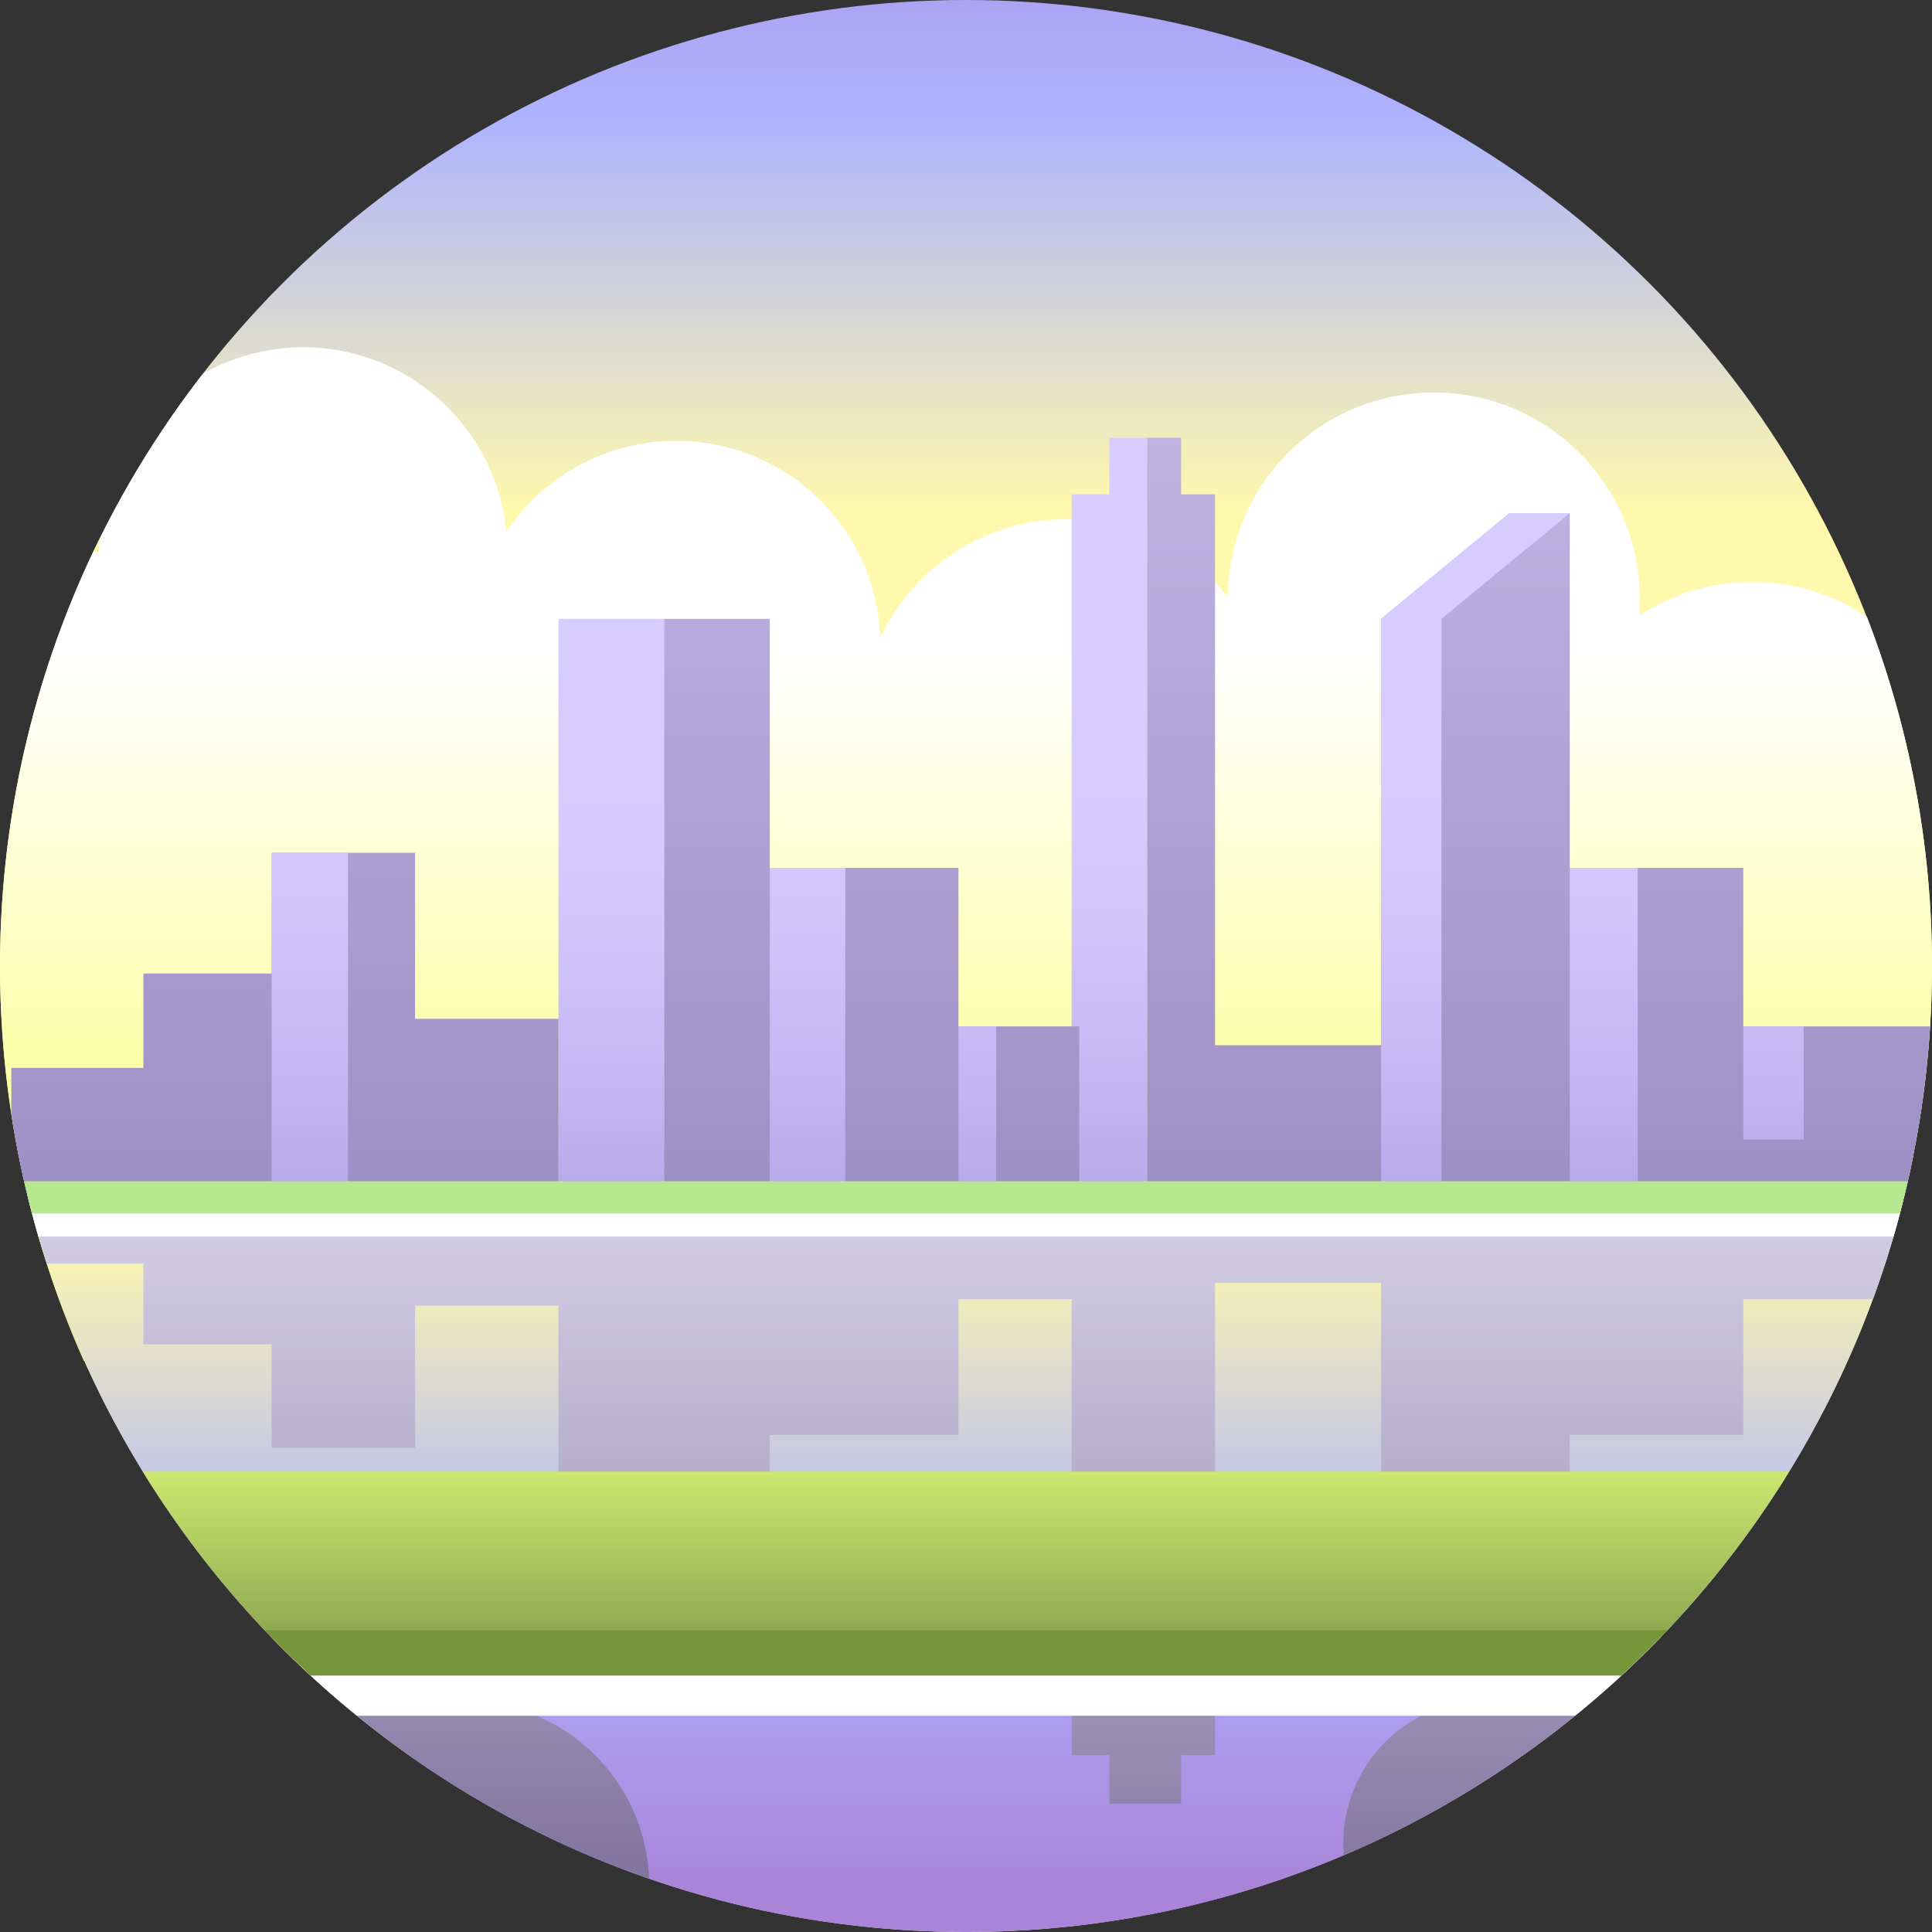 <svg xmlns="http://www.w3.org/2000/svg" xmlns:xlink="http://www.w3.org/1999/xlink" id="Layer_2" viewBox="0 0 512 512"><rect x="0" y="0" width="512" height="512" fill="#333333" stroke="none"/><defs><style>.cls-1{fill:url(#linear-gradient-2);}.cls-2{fill:#fff;}.cls-3{fill:url(#linear-gradient-17);}.cls-4{fill:url(#linear-gradient-15);}.cls-5{fill:url(#linear-gradient-18);}.cls-6{fill:url(#linear-gradient-14);}.cls-7{fill:url(#linear-gradient-6);}.cls-8{fill:url(#linear-gradient-11);}.cls-9{fill:url(#linear-gradient-10);}.cls-10{fill:url(#linear-gradient-16);}.cls-11{fill:url(#linear-gradient-5);}.cls-12{fill:url(#linear-gradient-7);}.cls-13{fill:#77963c;}.cls-14{fill:url(#linear-gradient-9);}.cls-15{fill:url(#linear-gradient-3);}.cls-16{fill:url(#linear-gradient);}.cls-17{fill:url(#linear-gradient-4);}.cls-18{fill:#b6e88f;}.cls-19{fill:url(#linear-gradient-8);}.cls-20{fill:url(#linear-gradient-12);}.cls-21{fill:url(#linear-gradient-13);}</style><linearGradient id="linear-gradient" x1="256" y1="379" x2="256" y2="579.16" gradientTransform="translate(0 514) scale(1 -1)" gradientUnits="userSpaceOnUse"><stop offset="0" stop-color="#fff8ad"></stop><stop offset=".52" stop-color="#adb3ff"></stop><stop offset="1" stop-color="#aa84d9"></stop></linearGradient><linearGradient id="linear-gradient-2" x1="25.57" x2="25.57" y2="579.15" xlink:href="#linear-gradient"></linearGradient><linearGradient id="linear-gradient-3" x1="256" y1="415.01" x2="256" y2="130.98" gradientTransform="translate(0 514) scale(1 -1)" gradientUnits="userSpaceOnUse"><stop offset=".26" stop-color="#fff"></stop><stop offset="1" stop-color="#f9ff57"></stop></linearGradient><linearGradient id="linear-gradient-4" x1="256" y1="187" x2="256" y2="12.9" xlink:href="#linear-gradient"></linearGradient><linearGradient id="linear-gradient-5" x1="402.57" y1="216.03" x2="402.57" y2="-24.27" gradientTransform="translate(0 514) scale(1 -1)" gradientUnits="userSpaceOnUse"><stop offset="0" stop-color="#dad6eb"></stop><stop offset="1" stop-color="#726492"></stop></linearGradient><linearGradient id="linear-gradient-6" x1="255.28" y1="207" x2="255.28" y2="-33.3" xlink:href="#linear-gradient-5"></linearGradient><linearGradient id="linear-gradient-7" x1="124.71" y1="222.73" x2="124.71" y2="-17.57" xlink:href="#linear-gradient-5"></linearGradient><linearGradient id="linear-gradient-8" x1="256" y1="69.06" x2="256" y2="148.32" gradientTransform="translate(0 514) scale(1 -1)" gradientUnits="userSpaceOnUse"><stop offset="0" stop-color="#7e9749"></stop><stop offset=".72" stop-color="#ceeb71"></stop></linearGradient><linearGradient id="linear-gradient-9" x1="162" y1="377.14" x2="162" y2="166.82" gradientTransform="translate(0 514) scale(1 -1)" gradientUnits="userSpaceOnUse"><stop offset=".35" stop-color="#d6ccff"></stop><stop offset=".52" stop-color="#d1c6fc"></stop><stop offset=".74" stop-color="#c2b5f2"></stop><stop offset="1" stop-color="#aa98e2"></stop><stop offset="1" stop-color="#aa98e2"></stop></linearGradient><linearGradient id="linear-gradient-10" x1="294" y1="380.23" x2="294" y2="167.02" xlink:href="#linear-gradient-9"></linearGradient><linearGradient id="linear-gradient-11" x1="75.5" y1="413.89" x2="75.5" y2="178.89" gradientTransform="translate(0 514) scale(1 -1)" gradientUnits="userSpaceOnUse"><stop offset="0" stop-color="#c1b5e3"></stop><stop offset="1" stop-color="#998cc2"></stop></linearGradient><linearGradient id="linear-gradient-12" x1="343.74" y1="405.15" x2="343.74" y2="179.53" xlink:href="#linear-gradient-11"></linearGradient><linearGradient id="linear-gradient-13" x1="391" y1="379.09" x2="391" y2="166.86" xlink:href="#linear-gradient-9"></linearGradient><linearGradient id="linear-gradient-14" x1="214" y1="391.16" x2="214" y2="165.16" xlink:href="#linear-gradient-9"></linearGradient><linearGradient id="linear-gradient-15" x1="259" y1="391.16" x2="259" y2="165.16" xlink:href="#linear-gradient-9"></linearGradient><linearGradient id="linear-gradient-16" x1="82.11" y1="391.16" x2="82.11" y2="165.16" xlink:href="#linear-gradient-9"></linearGradient><linearGradient id="linear-gradient-17" x1="425" y1="391.16" x2="425" y2="165.16" xlink:href="#linear-gradient-9"></linearGradient><linearGradient id="linear-gradient-18" x1="470" y1="391.16" x2="470" y2="165.16" xlink:href="#linear-gradient-9"></linearGradient></defs><g id="Layer_1-2"><g id="Perth"><circle class="cls-16" cx="256" cy="256" r="256"></circle><path class="cls-1" d="M26.26,146.08c0-1.13,0-2.24,.12-3.34-.55,1.09-1.09,2.2-1.62,3.3,.51,.13,1,.25,1.51,.39,0-.12-.01-.24-.01-.35Z"></path><path class="cls-15" d="M494.74,163.43c-18.24-12.22-42.03-12.31-60.37-.25,.11-1.4,.18-2.8,.18-4.23,.2-30.14-24.08-54.74-54.23-54.94-30.14-.2-54.74,24.08-54.93,54.22-18.75-23.6-53.07-27.53-76.67-8.79-6.59,5.24-11.88,11.93-15.46,19.55-1.05-29.84-26.09-53.19-55.93-52.14-17.44,.61-33.51,9.6-43.16,24.14-2.82-29.72-29.21-51.53-58.93-48.71-7.52,.71-14.81,3-21.4,6.71-10.61,13.63-19.81,28.3-27.46,43.79-.07,1.1-.12,2.21-.12,3.34v.35c-.5-.14-1-.26-1.51-.39-32.08,67.72-33.01,146.07-2.55,214.54H489.61c27.96-62.41,29.81-133.42,5.13-197.2h0Z"></path><path class="cls-17" d="M256,512c118.2,0,217.67-80.12,247.12-189H8.88c29.45,108.88,128.92,189,247.12,189Z"></path><path class="cls-11" d="M439.09,434.9c-.36-1.67-.55-3.38-.55-5.09,0-8.47,3.37-16.59,9.35-22.58l1.24-1.23h-40.22l1.31,1.31c5.94,5.94,9.28,13.99,9.28,22.39,0,3.87-1.15,7.64-3.29,10.86l-8.31,12.44c-19.63-7.61-41.71,2.13-49.32,21.76-1.7,4.39-2.58,9.07-2.58,13.78,0,1.06,.05,2.1,.13,3.13,31.13-13.27,59.32-32.56,82.96-56.77Z"></path><path class="cls-7" d="M463,306.57v-.86h-42v-2.57h-8v-1.71h-47v1.71h-44v-.85h-19v-.86h-117v.86h-30v-3.43H72v1.71h-31v-2.57H3.45c2.08,12.49,5.08,24.82,9,36.86h25.55v21.43h34v27.42h38v-37.71h38v90.86h8v-10.29h16v10.29h8v-10.29h16v10.29h8v-56.57h50v-36h30v120.85h10v12.86h19v-12.86h9v-125.14h44v68l32,24h11.54c2.18-1.64,4.33-3.31,6.46-5v-46.71h46v-36h34.37c4.58-12.46,8.17-25.27,10.74-38.29l-44.11,.57Z"></path><path class="cls-12" d="M128.77,451.22l-9.19-18.38c-1.71-3.41-2.61-7.18-2.61-11,0-8.47,3.36-16.59,9.35-22.58l1.23-1.23h-40.21l1.3,1.31c5.94,5.93,9.28,13.99,9.28,22.39,0,3.87-1.14,7.65-3.29,10.86l-7.37,11.07c-3.05-1.89-6.36-3.31-9.83-4.22,26.86,26.17,59.15,46.12,94.57,58.43-.86-24.12-19.25-43.96-43.23-46.65Z"></path><path class="cls-19" d="M37.85,390c10.26,16.66,22.39,32.09,36.15,46H438c13.76-13.91,25.89-29.34,36.14-46H37.85Z"></path><path class="cls-2" d="M440.26,433.7H71.74c7.19,7.46,14.83,14.47,22.88,21H417.38c8.05-6.53,15.69-13.54,22.88-21Z"></path><path class="cls-14" d="M148,164v161h8v-4h20V164h-28Z"></path><polygon class="cls-9" points="304 316 304 116 294 116 294 131 284 131 284 316 304 316"></polygon><path class="cls-8" d="M41,323h31v2h76v-55h-38v-44h-38v32H38v25H3v12.29c1.59,10.37,3.83,20.62,6.69,30.71h31.31v-3Z"></path><path class="cls-20" d="M462,272v-42h-46v-94h-16l-34,28v113h-44V131h-9v-15h-9v200h-18v-44h-32v-42h-50v-66h-28v157h10v1h117v-1h19v-1h44v2h47v-2h8v-3h42v-1l41.74,.68c3.56-14.65,5.82-29.58,6.74-44.63,0-.02,0-.03,0-.05h-49.48Z"></path><polygon class="cls-21" points="416 136 382 164 382 321 366 321 366 164 400 136 416 136"></polygon><rect class="cls-6" x="204" y="230" width="20" height="89"></rect><rect class="cls-4" x="254" y="272" width="10" height="50"></rect><rect class="cls-10" x="72" y="226" width="20.22" height="90"></rect><rect class="cls-3" x="416" y="230" width="18" height="87"></rect><rect class="cls-5" x="462" y="272" width="16" height="30"></rect><path class="cls-2" d="M7.17,316.31c.92,3.83,1.92,7.62,3,11.38H501.81c1.09-3.76,2.09-7.55,3-11.38H7.17Z"></path><path class="cls-18" d="M6.39,313.05c.65,2.86,1.36,5.7,2.1,8.53H503.49c.74-2.83,1.45-5.67,2.1-8.53H6.39Z"></path><path class="cls-13" d="M441.84,432.05H70.16c3.92,4.14,7.98,8.14,12.18,12H429.66c4.19-3.85,8.25-7.85,12.18-12Z"></path></g></g></svg>